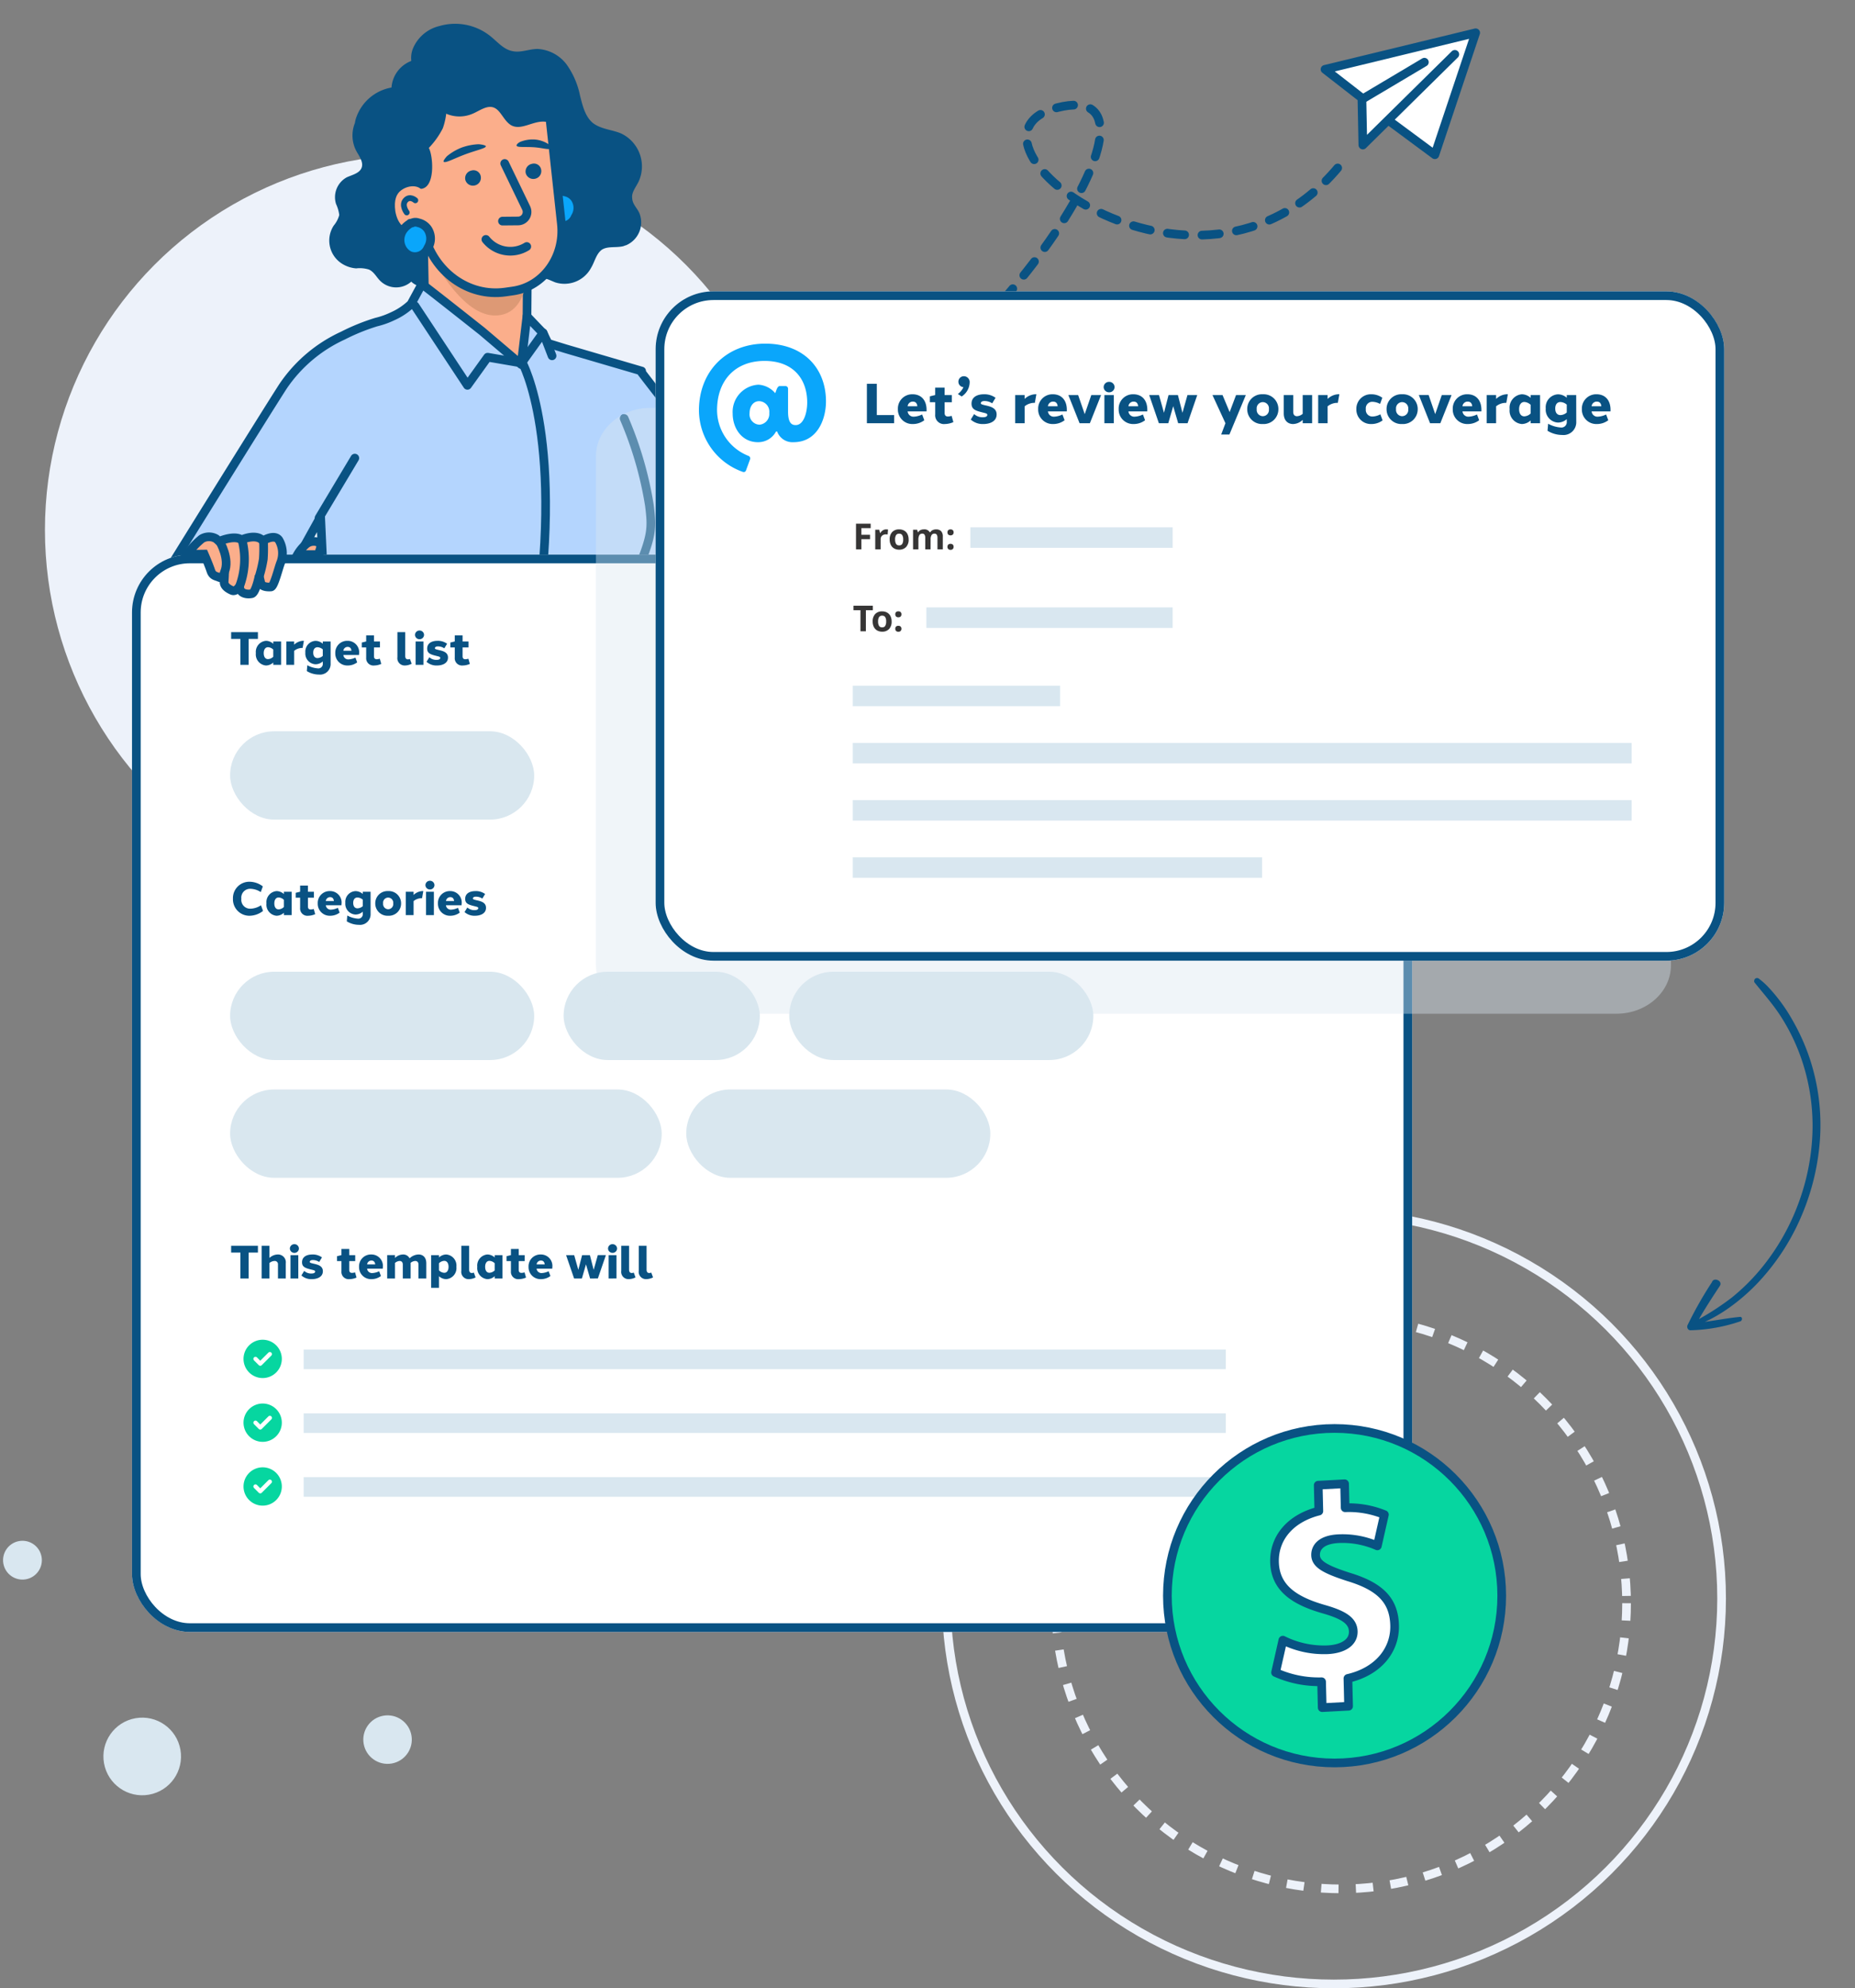 <svg xmlns="http://www.w3.org/2000/svg" xmlns:xlink="http://www.w3.org/1999/xlink" width="320.827" height="343.722" viewBox="0 0 320.827 343.722">
  <rect x="0" y="0" width="320.827" height="343.722" fill="#808080" stroke="none"/>
  <defs>
    <clipPath id="clip-path">
      <rect id="Rectangle_459" data-name="Rectangle 459" width="61.947" height="17.762" fill="#095283"/>
    </clipPath>
  </defs>
  <g id="Commissions" transform="translate(-240.095 -2546.057)">
    <g id="Group_3776" data-name="Group 3776" transform="translate(-1.256 -5.783)">
      <g id="Ellipse_58" data-name="Ellipse 58" transform="translate(423.158 2778.863)" fill="none" stroke="#edf2fa" stroke-width="1.5" stroke-dasharray="3">
        <ellipse cx="50.131" cy="50.131" rx="50.131" ry="50.131" stroke="none"/>
        <ellipse cx="50.131" cy="50.131" rx="49.381" ry="49.381" fill="none"/>
      </g>
      <g id="Ellipse_59" data-name="Ellipse 59" transform="translate(404.256 2760.783)" fill="none" stroke="#edf2fa" stroke-width="1.5">
        <ellipse cx="67.8" cy="67.389" rx="67.8" ry="67.389" stroke="none"/>
        <ellipse cx="67.8" cy="67.389" rx="67.05" ry="66.639" fill="none"/>
      </g>
    </g>
    <path id="Path_3391" data-name="Path 3391" d="M0,37.653C36.652,36.2,85.294,4.132,62.835.2c-21.515-3.771,7.006,48.422,42.611,27.859" transform="matrix(0.914, -0.407, 0.407, 0.914, 365.467, 2590.05)" fill="none" stroke="#095283" stroke-linecap="round" stroke-linejoin="bevel" stroke-width="1.5" stroke-dasharray="3"/>
    <circle id="Ellipse_338" data-name="Ellipse 338" cx="64.9" cy="64.9" r="64.9" transform="translate(247.867 2572.766)" fill="#edf2fa"/>
    <path id="Path_4221" data-name="Path 4221" d="M9.961,0l.887.4s3.963,6.556,8.624,13.163c5.877,8.331,8.544,13.1,8.544,13.1L42.678,6.841,52.23,13.4s-16.2,25.554-18.18,28.429c-3.008,4.225-10.934,6.939-15.887,1.67C14.569,39.677,0,20.522,0,20.522Z" transform="translate(340.223 2611.35) rotate(-7)" fill="#b4d5fe"/>
    <g id="Group_2614" data-name="Group 2614" transform="translate(267.248 2550.162)">
      <path id="Path_4189" data-name="Path 4189" d="M327.4-572.292l-1.94,3.879s-.1,8.648,0,11.694l1.966,9.533-19.655-15.822-.345-17.192Z" transform="translate(-261.425 613.71)" fill="#fbae8b" stroke="#095283" stroke-width="1.5"/>
      <path id="Path_4227" data-name="Path 4227" d="M55.232,44.861c.116.154,5,10.2,10.8,10.532s5.919-7.252,5.919-7.252Z" transform="translate(-7.908 -4.971)" fill="#dd9975"/>
      <path id="Path_4190" data-name="Path 4190" d="M306.751-610.217a4.413,4.413,0,0,1-2.013-5.382,6.618,6.618,0,0,1,4.62-3.992A9.741,9.741,0,0,1,318-617.977c1.327,1.012,2.412,2.453,4.036,2.73,1.429.3,2.825-.38,4.312-.381a6.723,6.723,0,0,1,5.022,2.7,14.087,14.087,0,0,1,2.305,5.342c.43,1.727.887,3.648,2.226,4.758,1.437,1.1,3.327,1.14,4.905,1.82a6.3,6.3,0,0,1,3,8.322c-.467.955-1.239,1.852-1.108,2.826.046,1.085.82,1.675,1.243,2.609a4.294,4.294,0,0,1-2.325,5.569c-.195.026-.376.149-.571.176-1.253.267-2.585-.05-3.59.581-.993.729-1.213,2.048-1.861,3.126a5.223,5.223,0,0,1-6.206,2.52c-.942-.369-1.91-.933-2.871-.7s-1.622,1.209-2.68,1.451c-1.227.462-2.624-.341-3.548-1.308s-1.58-2.167-2.769-2.9c-1.423-1-3.313-1.042-5.035-1.306a13.422,13.422,0,0,1-10.557-15.834,13.989,13.989,0,0,1,.543-1.858" transform="translate(-260.514 619.987)" fill="#095283"/>
      <path id="Path_4191" data-name="Path 4191" d="M333.626-584.131a3.885,3.885,0,0,1,1.33-1.171l-.195.026a.36.36,0,0,0,.279-.136,1.351,1.351,0,0,1,1.085-.046h0a2.68,2.68,0,0,1,1.631,1.07,2.994,2.994,0,0,1,.043,3.266A2.425,2.425,0,0,1,334.6-579.8a2.932,2.932,0,0,1-1.391-1.5A3.629,3.629,0,0,1,333.626-584.131Z" transform="translate(-265.474 614.555)" fill="#0aa6fb" stroke="#095283" stroke-width="1.5"/>
      <path id="Path_4192" data-name="Path 4192" d="M311.3-610l6.3-.966c5.453-.836,10.493,3.354,11.134,9.254l1.928,17.734c.618,5.691-3.1,10.841-8.366,11.591l-1.327.189c-6.4.91-12.448-3.466-14.1-10.2l-3.579-14.551C301.8-603.021,305.538-609.112,311.3-610Z" transform="translate(-260.72 618.58)" fill="#fbae8b" stroke="#095283" stroke-width="1.5"/>
      <path id="Path_4194" data-name="Path 4194" d="M318.783-588.9a1.348,1.348,0,0,1-1.044,1.609,1.358,1.358,0,0,1-1.617-.963h0a1.347,1.347,0,0,1,1.043-1.61,1.269,1.269,0,0,1,1.618.964Z" transform="translate(-262.794 615.246)" fill="#095283"/>
      <path id="Path_4222" data-name="Path 4222" d="M318.783-588.9a1.348,1.348,0,0,1-1.044,1.609,1.358,1.358,0,0,1-1.617-.963h0a1.347,1.347,0,0,1,1.043-1.61,1.269,1.269,0,0,1,1.618.964Z" transform="translate(-252.347 614.088)" fill="#095283"/>
      <path id="Path_4195" data-name="Path 4195" d="M318.952-594.378c-.078.331-1.741.669-3.617,1.375s-3.3,1.5-3.638,1.277c-.157-.062.058-.429.527-.968a9.324,9.324,0,0,1,2.58-1.513,9.841,9.841,0,0,1,2.915-.568C318.6-594.7,319.07-594.512,318.952-594.378Z" transform="translate(-262.09 615.604)" fill="#095283"/>
      <path id="Path_4196" data-name="Path 4196" d="M332.6-593.89c-.3.317-1.476-.1-2.951-.2s-2.662.042-2.952-.2c-.144-.123.012-.45.61-.746a5.9,5.9,0,0,1,2.375-.4,5.176,5.176,0,0,1,2.347.724C332.608-594.339,332.747-593.992,332.6-593.89Z" transform="translate(-264.456 615.441)" fill="#095283"/>
      <path id="Path_4197" data-name="Path 4197" d="M27.037,10.745a5.915,5.915,0,0,0-2.66-2.981,11.247,11.247,0,0,1-1.994-.87c-1.3-.865-1.814-2.576-2.777-3.909A6.552,6.552,0,0,0,14.4.262c-1.682.029-3.272.78-4.98.6C8.212.723,7.036.05,5.841.011,3.438-.172,1.433,2,0,3.991c.223,1.753,1.743,2.8,3.154,3.75A5.762,5.762,0,0,0,8.1,8.4c1.241-.387,2.609-1.317,3.772-.747s1.5,2.411,2.7,3.29c1.631,1.132,3.812-.438,5.838-.1,1.514.2,2.684,1.613,3.718,2.725,1.131,1.1,2.736,2.025,4.145,1.405A19.065,19.065,0,0,0,27.037,10.745Z" transform="matrix(0.996, -0.087, 0.087, 0.996, 45.764, 7.904)" fill="#095283"/>
      <path id="Path_4198" data-name="Path 4198" d="M313.2-608.732c-1.111-.148-3.345-.542-4.061-1.437a6.643,6.643,0,0,0-5.983-2.468,5.324,5.324,0,0,0-4.21,4.829,7.885,7.885,0,0,0-6.06,5.079,4.089,4.089,0,0,0-.259,1.027,5.76,5.76,0,0,0,.264,4.922c.521.921,1.249,1.914.88,2.857s-1.622,1.209-2.557,1.632a3.915,3.915,0,0,0-1.859,4.613,6.332,6.332,0,0,1,.554,1.909,4.738,4.738,0,0,1-.946,1.812,4.731,4.731,0,0,0,1.487,6.642,5.346,5.346,0,0,0,2.384.771,5.349,5.349,0,0,1,2.208.2c.845.382,1.255,1.22,1.834,1.836a3.927,3.927,0,0,0,5.488.254,3.085,3.085,0,0,0,2.787.815l-2.65-17.492a1.524,1.524,0,0,0,1.177.635c2.916.3,2.52-5.594,1.726-7.074a14.02,14.02,0,0,0,2.419-3.4,11.676,11.676,0,0,0,.494-5.917C309.525-606.552,313.711-608.6,313.2-608.732Z" transform="translate(-258.388 618.836)" fill="#095283"/>
      <path id="Path_4199" data-name="Path 4199" d="M305.644-585.436c-.333-1.74-2.528-1.841-3.969-.756-.811.606-1.264,1.658-1,3.606.875,5.039,5.77,3.092,5.757,2.994S306.03-583.306,305.644-585.436Z" transform="translate(-259.457 614.993)" fill="#fbae8b"/>
      <path id="Path_4200" data-name="Path 4200" d="M303.257-577.914a3.884,3.884,0,0,1,1.33-1.171l-.1.013.291-.04a1.351,1.351,0,0,1,1.085-.046h0a2.68,2.68,0,0,1,1.631,1.07,2.994,2.994,0,0,1,.042,3.266,2.424,2.424,0,0,1-3.194,1.322,2.934,2.934,0,0,1-1.391-1.5A3.049,3.049,0,0,1,303.257-577.914Z" transform="translate(-260.68 613.561)" fill="#0aa6fb" stroke="#095283" stroke-linecap="round" stroke-linejoin="round" stroke-width="1.5"/>
      <path id="Union_6" data-name="Union 6" d="M67.435,66.237H63.979c-.08.129-.142.2-.181.195l-1.784-.195H60.85l.007-.128L26.076,63.13l2.591-14.982L28.3,40.2,21.47,52.508,0,52.587S18.806,22.28,21.823,17.632A25.125,25.125,0,0,1,32.152,8.906a35.622,35.622,0,0,1,5.765-2.338,14,14,0,0,0,2.82-1,11.429,11.429,0,0,0,3.207-2.124L45.812,0C46.3.293,56.23,8.156,56.23,8.156L62.992,13.9l.987-8.339L65.784,7.45l.962,1,.9,1.792,3.015.931,13.159,3.855,0,.264c.375.493,4.367,5.727,9.365,11.865,6.848,7.553,10.308,10.934,10.308,10.934L116.17,17.768l10.281,5.349S113.483,50.456,111.87,53.549c-2.47,4.561-10.007,8.222-15.564,3.6-2.551-2.125-8.762-5.966-12.982-8.5-.149,2.751-.305,5.665-.322,5.789.086.575-1.091,7.28-1.07,7.775.109,3.709-4.5,4.519-8.553,4.518A39.134,39.134,0,0,1,67.435,66.237Z" transform="translate(0 45.009)" fill="#b4d5fe" stroke="#095283" stroke-linecap="round" stroke-linejoin="round" stroke-width="1.5"/>
      <path id="Path_4213" data-name="Path 4213" d="M305.782-562.082l9.074,13.74,3.494-4.864,5.174.889" transform="translate(-261.165 610.852)" fill="none" stroke="#095283" stroke-linecap="round" stroke-linejoin="round" stroke-width="1.5"/>
      <path id="Path_4214" data-name="Path 4214" d="M327.953-551.532l3.6-5.027,1.542,3.988" transform="translate(-264.766 609.978)" fill="none" stroke="#095283" stroke-linecap="round" stroke-linejoin="round" stroke-width="1.5"/>
      <path id="Path_4215" data-name="Path 4215" d="M328.84-549.236s7.629,13.595,1.941,48.689" transform="translate(-265.672 607.797)" fill="none" stroke="#095283" stroke-linecap="round" stroke-linejoin="round" stroke-width="1.5"/>
      <path id="Path_4223" data-name="Path 4223" d="M5.265,10.342,11.453,0" transform="translate(22.761 75.088)" fill="none" stroke="#095283" stroke-linecap="round" stroke-width="1.5"/>
      <path id="Path_4216" data-name="Path 4216" d="M345.514-539.435A62.975,62.975,0,0,1,349.88-524.4c.478,3.841.453,5.149-1.805,10.64" transform="translate(-264.715 607.678)" fill="none" stroke="#095283" stroke-linecap="round" stroke-linejoin="round" stroke-width="1.5"/>
      <path id="Path_4217" data-name="Path 4217" d="M324.136-591.308l3.713,7.7a1.561,1.561,0,0,1-1.391,2.239l-2.706.025" transform="translate(-264 615.463)" fill="none" stroke="#095283" stroke-linecap="round" stroke-linejoin="round" stroke-width="1.5"/>
      <path id="Path_4218" data-name="Path 4218" d="M0,0A5.391,5.391,0,0,0,6.967,1.72" transform="matrix(0.998, -0.07, 0.07, 0.998, 56.88, 37.282)" fill="none" stroke="#095283" stroke-linecap="round" stroke-width="1.5"/>
      <path id="Path_4226" data-name="Path 4226" d="M49.567,33.976s-.936-.856-1.691,0,.205,2.1.205,2.1" transform="translate(-4.889 -3.45)" fill="none" stroke="#095283" stroke-linecap="round" stroke-linejoin="round" stroke-width="1"/>
      <line id="Line_486" data-name="Line 486" x1="2.692" y2="3.589" transform="translate(101.471 82.116)" fill="none" stroke="#095283" stroke-linecap="round" stroke-width="1.5"/>
    </g>
    <g id="Rectangle_446" data-name="Rectangle 446" transform="translate(262.926 2641.935)" fill="#fff" stroke="#095283" stroke-width="1.5">
      <rect width="221.403" height="186.238" rx="10" stroke="none"/>
      <rect x="0.75" y="0.75" width="219.903" height="184.738" rx="9.25" fill="none"/>
    </g>
    <path id="Path_3538" data-name="Path 3538" d="M4.832-5.163V-6.332H.2v1.169h1.6V-.679H3.229V-5.163Zm4.006.446H7.485v.4A1.885,1.885,0,0,0,6.22-4.83,1.92,1.92,0,0,0,4.475-2.7,1.92,1.92,0,0,0,6.22-.566,1.885,1.885,0,0,0,7.485-1.08v.4H8.838ZM6.576-1.669c-.472,0-.741-.4-.741-1.029s.287-1.028.741-1.029a1.382,1.382,0,0,1,.909.409v1.241A1.382,1.382,0,0,1,6.576-1.669ZM12.67-4.835a2.365,2.365,0,0,0-1.573.674v-.555H9.744V-.679H11.1V-3.1a2.206,2.206,0,0,1,1.336-.5,1.076,1.076,0,0,1,.128,0l.217-1.231Zm4.733.118H16.05v.384a1.923,1.923,0,0,0-1.261-.491A1.85,1.85,0,0,0,13.037-2.8,1.853,1.853,0,0,0,14.789-.777a1.922,1.922,0,0,0,1.261-.491v.343a.77.77,0,0,1-.868.855,4.4,4.4,0,0,1-1.807-.538L13.288.4a3.986,3.986,0,0,0,2.081.6A1.831,1.831,0,0,0,17.406-.923ZM15.139-1.849c-.472,0-.741-.364-.741-.936s.269-.935.741-.936a1.448,1.448,0,0,1,.911.375v1.123a1.447,1.447,0,0,1-.911.374ZM20.313-4.83a2.045,2.045,0,0,0-2.1,2.132A2.066,2.066,0,0,0,20.346-.566,2.7,2.7,0,0,0,22-1.108l-.308-.828a2.992,2.992,0,0,1-1.189.316.836.836,0,0,1-.884-.7c0-.018-.008-.037-.012-.057h2.711q.006-.1.006-.192A1.979,1.979,0,0,0,20.313-4.83Zm.029,1.048c.438,0,.614.259.667.668h-1.4A.738.738,0,0,1,20.343-3.782Zm5.57,2.043a1.936,1.936,0,0,1-.524.092c-.294,0-.479-.136-.479-.508V-3.69H25.94V-4.717H24.909V-5.78H23.557v1.062h-.012l-.751.185v.842h.763v1.763a1.255,1.255,0,0,0,1.4,1.361,3.06,3.06,0,0,0,1.209-.274Zm4.4-4.593H28.956v4.325a1.258,1.258,0,0,0,1.319,1.44,2.635,2.635,0,0,0,1.15-.3L31.119-1.7a1.036,1.036,0,0,1-.344.073c-.285,0-.467-.174-.467-.6Zm2.475-.279A.767.767,0,0,0,32-5.86a.767.767,0,0,0,.782.751.767.767,0,0,0,.782-.751A.767.767,0,0,0,32.783-6.611ZM33.46-.679V-4.717H32.107V-.679ZM35.885-4.83c-.9,0-1.779.348-1.779,1.348,0,.82.585,1.011,1.6,1.261.467.117.668.157.662.35s-.193.331-.638.332a1.745,1.745,0,0,1-1.25-.454l-.485.787a2.547,2.547,0,0,0,1.812.64c.848,0,1.885-.329,1.9-1.354.01-.958-.894-1.158-1.629-1.327-.538-.126-.659-.182-.634-.335.03-.2.251-.284.506-.284a1.932,1.932,0,0,1,1.119.334l.483-.794A2.685,2.685,0,0,0,35.885-4.83Zm5.347,3.091a1.936,1.936,0,0,1-.524.092c-.294,0-.479-.136-.479-.508V-3.69H41.26V-4.717H40.229V-5.78H38.876v1.062h-.012l-.751.185v.842h.763v1.763a1.255,1.255,0,0,0,1.4,1.361,3.06,3.06,0,0,0,1.209-.274Z" transform="translate(279.871 2661.668)" fill="#095283"/>
    <path id="Path_3537" data-name="Path 3537" d="M3.464-6.445A2.829,2.829,0,0,0,.549-3.506,2.837,2.837,0,0,0,3.464-.566,3.868,3.868,0,0,0,5.752-1.4L5.4-2.378a3.492,3.492,0,0,1-1.815.592A1.529,1.529,0,0,1,2-3.506,1.527,1.527,0,0,1,3.579-5.224a3.453,3.453,0,0,1,1.78.566l.357-.982A3.828,3.828,0,0,0,3.464-6.445Zm7.243,1.728H9.354v.4A1.885,1.885,0,0,0,8.088-4.83,1.92,1.92,0,0,0,6.344-2.7,1.92,1.92,0,0,0,8.088-.566,1.885,1.885,0,0,0,9.354-1.08v.4h1.353ZM8.445-1.669c-.472,0-.741-.4-.741-1.029s.287-1.028.741-1.029a1.382,1.382,0,0,1,.909.409v1.241A1.382,1.382,0,0,1,8.445-1.669Zm6.076-.07A1.936,1.936,0,0,1,14-1.647c-.294,0-.479-.136-.479-.508V-3.69h1.031V-4.717H13.518V-5.78H12.165v1.062h-.012l-.751.185v.842h.763v1.763a1.255,1.255,0,0,0,1.4,1.361,3.06,3.06,0,0,0,1.209-.274ZM17.313-4.83a2.045,2.045,0,0,0-2.1,2.132A2.066,2.066,0,0,0,17.345-.566,2.7,2.7,0,0,0,19-1.108l-.308-.828a2.992,2.992,0,0,1-1.189.316.836.836,0,0,1-.884-.7c0-.018-.008-.037-.012-.057h2.711q.006-.1.006-.192A1.979,1.979,0,0,0,17.313-4.83Zm.029,1.048c.438,0,.614.259.667.668h-1.4A.738.738,0,0,1,17.342-3.782Zm7.009-.935H23v.384a1.923,1.923,0,0,0-1.261-.491A1.85,1.85,0,0,0,19.985-2.8,1.853,1.853,0,0,0,21.737-.777,1.922,1.922,0,0,0,23-1.268v.343a.77.77,0,0,1-.868.855,4.4,4.4,0,0,1-1.807-.538L20.236.4a3.986,3.986,0,0,0,2.081.6A1.831,1.831,0,0,0,24.354-.923ZM22.087-1.849c-.472,0-.741-.364-.741-.936s.269-.935.741-.936A1.448,1.448,0,0,1,23-3.346v1.123a1.447,1.447,0,0,1-.911.374ZM27.394-4.83A2.106,2.106,0,0,0,25.162-2.7,2.115,2.115,0,0,0,27.394-.566,2.11,2.11,0,0,0,29.626-2.7,2.11,2.11,0,0,0,27.394-4.83Zm0,1.124A.89.89,0,0,1,28.266-2.7a.89.89,0,0,1-.873,1.008A.9.9,0,0,1,26.521-2.7a.886.886,0,0,1,.873-1.008Zm5.969-1.129a2.365,2.365,0,0,0-1.573.674v-.555H30.437V-.679h1.353V-3.1a2.206,2.206,0,0,1,1.336-.5,1.076,1.076,0,0,1,.128,0l.217-1.231ZM34.62-6.611a.767.767,0,0,0-.782.751.767.767,0,0,0,.782.751A.767.767,0,0,0,35.4-5.86.767.767,0,0,0,34.62-6.611ZM35.3-.679V-4.717H33.943V-.679Zm2.8-4.151a2.045,2.045,0,0,0-2.1,2.132A2.066,2.066,0,0,0,38.124-.566a2.7,2.7,0,0,0,1.65-.542l-.308-.828a2.992,2.992,0,0,1-1.189.316.836.836,0,0,1-.884-.7c0-.018-.008-.037-.012-.057h2.711q.006-.1.006-.192A1.979,1.979,0,0,0,38.091-4.83Zm.029,1.048c.438,0,.614.259.667.668h-1.4A.738.738,0,0,1,38.12-3.782ZM42.494-4.83c-.9,0-1.779.348-1.779,1.348,0,.82.585,1.011,1.6,1.261.467.117.668.157.662.35s-.193.331-.638.332a1.745,1.745,0,0,1-1.25-.454l-.485.787a2.547,2.547,0,0,0,1.812.64c.848,0,1.885-.329,1.9-1.354.01-.958-.894-1.158-1.629-1.327-.538-.126-.659-.182-.634-.335.03-.2.251-.284.506-.284a1.931,1.931,0,0,1,1.119.334l.483-.794A2.685,2.685,0,0,0,42.494-4.83Z" transform="translate(279.836 2704.931)" fill="#095283"/>
    <path id="Path_4874" data-name="Path 4874" d="M4.832-5.163V-6.332H.2v1.169h1.6V-.679H3.229V-5.163Zm3.435.333a2.147,2.147,0,0,0-1.441.6V-6.332H5.473V-.679H6.826V-3.36A1.468,1.468,0,0,1,7.7-3.707a.555.555,0,0,1,.6.616V-.679H9.651V-3.312A1.348,1.348,0,0,0,8.267-4.83Zm2.873-1.781a.767.767,0,0,0-.782.751.767.767,0,0,0,.782.751.767.767,0,0,0,.782-.751A.767.767,0,0,0,11.141-6.611Zm.676,5.932V-4.717H10.464V-.679ZM14.242-4.83c-.9,0-1.779.348-1.779,1.348,0,.82.585,1.011,1.6,1.261.467.117.668.157.662.35s-.193.331-.638.332a1.745,1.745,0,0,1-1.25-.454l-.485.787a2.547,2.547,0,0,0,1.812.64c.848,0,1.885-.329,1.9-1.354.01-.958-.894-1.158-1.629-1.327-.538-.126-.659-.182-.634-.335.03-.2.251-.284.506-.284a1.932,1.932,0,0,1,1.119.334l.483-.794A2.685,2.685,0,0,0,14.242-4.83Zm7.39,3.091a1.936,1.936,0,0,1-.524.092c-.294,0-.479-.136-.479-.508V-3.69H21.66V-4.717H20.629V-5.78H19.276v1.062h-.012l-.751.185v.842h.763v1.763a1.255,1.255,0,0,0,1.4,1.361,3.06,3.06,0,0,0,1.209-.274ZM24.424-4.83a2.045,2.045,0,0,0-2.1,2.132A2.066,2.066,0,0,0,24.457-.566a2.7,2.7,0,0,0,1.65-.542L25.8-1.935a2.992,2.992,0,0,1-1.189.316.836.836,0,0,1-.884-.7c0-.018-.008-.037-.012-.057h2.711q.006-.1.006-.192A1.979,1.979,0,0,0,24.424-4.83Zm.029,1.048c.438,0,.614.259.667.668h-1.4A.738.738,0,0,1,24.453-3.782Zm8.17-1.048a2.328,2.328,0,0,0-1.56.665,1.221,1.221,0,0,0-1.14-.665,2.023,2.023,0,0,0-1.383.6v-.489H27.187V-.679H28.54V-3.366a1.308,1.308,0,0,1,.8-.342c.31,0,.549.185.549.616V-.679h1.353V-3.312q0-.038,0-.074a1.356,1.356,0,0,1,.8-.322c.315,0,.557.184.556.616V-.679h1.353V-3.312c0-1.05-.607-1.518-1.324-1.518Zm4.762,0a1.891,1.891,0,0,0-1.239.516v-.4H34.793V.936h1.353V-1.072a1.9,1.9,0,0,0,1.233.507A1.912,1.912,0,0,0,39.158-2.7,1.915,1.915,0,0,0,37.385-4.83Zm-.321,3.166a1.367,1.367,0,0,1-.918-.427V-3.315a1.369,1.369,0,0,1,.919-.412c.464,0,.74.425.736,1.029,0,.638-.292,1.032-.737,1.034Zm4.3-4.668H40.011v4.325A1.258,1.258,0,0,0,41.33-.566a2.635,2.635,0,0,0,1.15-.3L42.174-1.7a1.036,1.036,0,0,1-.344.073c-.285,0-.467-.174-.467-.6Zm5.768,1.615H45.779v.4a1.885,1.885,0,0,0-1.266-.514A1.92,1.92,0,0,0,42.77-2.7,1.92,1.92,0,0,0,44.514-.566a1.885,1.885,0,0,0,1.266-.514v.4h1.353ZM44.871-1.669c-.472,0-.741-.4-.741-1.029s.287-1.028.741-1.029a1.382,1.382,0,0,1,.909.409v1.241A1.382,1.382,0,0,1,44.871-1.669Zm6.076-.07a1.936,1.936,0,0,1-.524.092c-.294,0-.479-.136-.479-.508V-3.69h1.031V-4.717H49.944V-5.78H48.591v1.062h-.012l-.751.185v.842h.763v1.763a1.255,1.255,0,0,0,1.4,1.361A3.06,3.06,0,0,0,51.2-.841ZM53.738-4.83a2.045,2.045,0,0,0-2.1,2.132A2.066,2.066,0,0,0,53.771-.566a2.7,2.7,0,0,0,1.65-.542l-.308-.828a2.992,2.992,0,0,1-1.189.316.836.836,0,0,1-.884-.7c0-.018-.008-.037-.012-.057h2.711q.006-.1.006-.192A1.979,1.979,0,0,0,53.738-4.83Zm.029,1.048c.438,0,.614.259.667.668h-1.4A.738.738,0,0,1,53.767-3.782Zm9.859,3.1,1.389-4.038h-1.4L62.9-2.176l-.653-2.541H60.9l-.653,2.541-.716-2.541h-1.4L59.517-.679h1.345l.71-2.446.71,2.446Zm2.541-5.932a.767.767,0,0,0-.782.751.767.767,0,0,0,.782.751.767.767,0,0,0,.782-.751A.767.767,0,0,0,66.168-6.611Zm.676,5.932V-4.717H65.491V-.679Zm2.179-5.653H67.67v4.325a1.258,1.258,0,0,0,1.319,1.44,2.635,2.635,0,0,0,1.15-.3L69.833-1.7a1.036,1.036,0,0,1-.344.073c-.285,0-.467-.174-.467-.6Zm3.028,0H70.7v4.325a1.258,1.258,0,0,0,1.319,1.44,2.635,2.635,0,0,0,1.15-.3L72.862-1.7a1.036,1.036,0,0,1-.344.073c-.285,0-.467-.174-.467-.6Z" transform="translate(279.871 2767.753)" fill="#095283"/>
    <rect id="Rectangle_447" data-name="Rectangle 447" width="52.594" height="15.269" rx="7.635" transform="translate(279.891 2672.474)" fill="#d9e7ef"/>
    <rect id="Rectangle_448" data-name="Rectangle 448" width="52.594" height="15.269" rx="7.635" transform="translate(279.891 2714.04)" fill="#d9e7ef"/>
    <rect id="Rectangle_460" data-name="Rectangle 460" width="52.594" height="15.269" rx="7.635" transform="translate(376.596 2714.04)" fill="#d9e7ef"/>
    <rect id="Rectangle_451" data-name="Rectangle 451" width="74.649" height="15.269" rx="7.635" transform="translate(279.891 2734.398)" fill="#d9e7ef"/>
    <rect id="Rectangle_449" data-name="Rectangle 449" width="33.931" height="15.269" rx="7.635" transform="translate(337.574 2714.04)" fill="#d9e7ef"/>
    <rect id="Rectangle_452" data-name="Rectangle 452" width="52.594" height="15.269" rx="7.635" transform="translate(358.781 2734.398)" fill="#d9e7ef"/>
    <rect id="Rectangle_453" data-name="Rectangle 453" width="159.478" height="3.393" transform="translate(292.615 2779.356)" fill="#d9e7f0"/>
    <rect id="Rectangle_455" data-name="Rectangle 455" width="159.478" height="3.393" transform="translate(292.615 2801.412)" fill="#d9e7f0"/>
    <rect id="Rectangle_454" data-name="Rectangle 454" width="159.478" height="3.393" transform="translate(292.615 2790.385)" fill="#d9e7f0"/>
    <path id="Path_2427" data-name="Path 2427" d="M0-5.438A3.311,3.311,0,0,1,3.312-8.75,3.311,3.311,0,0,1,6.623-5.438,3.311,3.311,0,0,1,3.312-2.127,3.311,3.311,0,0,1,0-5.438ZM4.81-6.01a.363.363,0,0,0,0-.512.363.363,0,0,0-.512,0l-1.4,1.4-.572-.572a.363.363,0,0,0-.512,0,.363.363,0,0,0,0,.512l.828.828a.363.363,0,0,0,.512,0Z" transform="translate(282.213 2786.411)" fill="#06d6a0"/>
    <path id="Path_2428" data-name="Path 2428" d="M0-5.438A3.311,3.311,0,0,1,3.312-8.75,3.311,3.311,0,0,1,6.623-5.438,3.311,3.311,0,0,1,3.312-2.127,3.311,3.311,0,0,1,0-5.438ZM4.81-6.01a.363.363,0,0,0,0-.512.363.363,0,0,0-.512,0l-1.4,1.4-.572-.572a.363.363,0,0,0-.512,0,.363.363,0,0,0,0,.512l.828.828a.363.363,0,0,0,.512,0Z" transform="translate(282.213 2797.438)" fill="#06d6a0"/>
    <path id="Path_2429" data-name="Path 2429" d="M0-5.438A3.311,3.311,0,0,1,3.312-8.75,3.311,3.311,0,0,1,6.623-5.438,3.311,3.311,0,0,1,3.312-2.127,3.311,3.311,0,0,1,0-5.438ZM4.81-6.01a.363.363,0,0,0,0-.512.363.363,0,0,0-.512,0l-1.4,1.4-.572-.572a.363.363,0,0,0-.512,0,.363.363,0,0,0,0,.512l.828.828a.363.363,0,0,0,.512,0Z" transform="translate(282.213 2808.467)" fill="#06d6a0"/>
    <path id="Path_2392" data-name="Path 2392" d="M2108.719,492.68s1.69,7.128,2.864,8.179" transform="translate(-1631.607 2258.456)" fill="none" stroke="#fff" stroke-linecap="round" stroke-width="1.5"/>
    <g id="Group_3192" data-name="Group 3192" transform="translate(343.166 2596.424)">
      <path id="Path_2395" data-name="Path 2395" d="M9.438,0H176.487c5.212,0,9.438,3.751,9.438,8.379V96.356c0,4.627-4.225,8.379-9.438,8.379H9.438C4.225,104.734,0,100.983,0,96.356V8.379C0,3.751,4.225,0,9.438,0Z" transform="translate(0 20.143)" fill="rgba(217,231,240,0.4)"/>
      <g id="Rectangle_411" data-name="Rectangle 411" transform="translate(10.324 0)" fill="#fff" stroke="#095283" stroke-width="1.5">
        <rect width="184.81" height="115.707" rx="10" stroke="none"/>
        <rect x="0.75" y="0.75" width="183.31" height="114.207" rx="9.25" fill="none"/>
      </g>
      <g id="Group_1087" data-name="Group 1087" transform="translate(44.42 40.792)">
        <rect id="Rectangle_405" data-name="Rectangle 405" width="35.851" height="3.543" transform="translate(0 27.381)" fill="#d9e7f0"/>
        <rect id="Rectangle_444" data-name="Rectangle 444" width="42.594" height="3.543" transform="translate(12.728 13.844)" fill="#d9e7f0"/>
        <rect id="Rectangle_445" data-name="Rectangle 445" width="34.988" height="3.543" transform="translate(20.334)" fill="#d9e7f0"/>
        <rect id="Rectangle_429" data-name="Rectangle 429" width="134.704" height="3.543" transform="translate(0 47.157)" fill="#d9e7f0"/>
        <rect id="Rectangle_404" data-name="Rectangle 404" width="134.704" height="3.543" transform="translate(0 37.269)" fill="#d9e7f0"/>
        <rect id="Rectangle_428" data-name="Rectangle 428" width="70.787" height="3.543" transform="translate(0 57.044)" fill="#d9e7f0"/>
      </g>
      <path id="Path_5082" data-name="Path 5082" d="M1.5,6.429H.573V2H3.11v.769H1.5V3.913H3v.766H1.5Zm4.3-3.448a1.489,1.489,0,0,1,.312.027l-.07.866a1.058,1.058,0,0,0-.272-.03.979.979,0,0,0-.689.227.821.821,0,0,0-.247.636V6.429H3.9V3.044h.7l.136.569h.045a1.272,1.272,0,0,1,.425-.459A1.049,1.049,0,0,1,5.793,2.981Zm1.538,1.75a1.421,1.421,0,0,0,.165.76.59.59,0,0,0,.537.257.581.581,0,0,0,.531-.256,1.441,1.441,0,0,0,.162-.761,1.4,1.4,0,0,0-.163-.754.591.591,0,0,0-.536-.251.589.589,0,0,0-.533.25A1.4,1.4,0,0,0,7.331,4.731Zm2.34,0a1.819,1.819,0,0,1-.436,1.293,1.581,1.581,0,0,1-1.214.466,1.7,1.7,0,0,1-.86-.213,1.42,1.42,0,0,1-.572-.613,2.06,2.06,0,0,1-.2-.932,1.809,1.809,0,0,1,.433-1.29,1.59,1.59,0,0,1,1.217-.46,1.708,1.708,0,0,1,.86.212,1.415,1.415,0,0,1,.572.609A2.041,2.041,0,0,1,9.671,4.731Zm3.794,1.7h-.923V4.452a1,1,0,0,0-.123-.55.431.431,0,0,0-.386-.183.559.559,0,0,0-.515.26,1.708,1.708,0,0,0-.16.857V6.429h-.923V3.044h.705l.124.433h.051a.938.938,0,0,1,.394-.365,1.278,1.278,0,0,1,.59-.132,1.063,1.063,0,0,1,1.029.5h.082a.914.914,0,0,1,.4-.366,1.338,1.338,0,0,1,.6-.13,1.18,1.18,0,0,1,.87.3,1.3,1.3,0,0,1,.3.946V6.429h-.926V4.452a1,1,0,0,0-.123-.55.431.431,0,0,0-.386-.183.576.576,0,0,0-.507.242,1.374,1.374,0,0,0-.168.769ZM16.392,6a.508.508,0,0,1,.136-.385.553.553,0,0,1,.4-.13.537.537,0,0,1,.389.133A.506.506,0,0,1,17.452,6a.506.506,0,0,1-.139.377.527.527,0,0,1-.388.138.543.543,0,0,1-.394-.135A.5.5,0,0,1,16.392,6Zm0-2.5a.508.508,0,0,1,.136-.385.553.553,0,0,1,.4-.13.537.537,0,0,1,.389.133.506.506,0,0,1,.138.381.5.5,0,0,1-.141.38.535.535,0,0,1-.386.135.547.547,0,0,1-.394-.133A.5.5,0,0,1,16.392,3.5ZM2.281,20.6H1.342V16.957H.14v-.781H3.483v.781h-1.2Zm2.113-1.7a1.421,1.421,0,0,0,.165.76.59.59,0,0,0,.537.257.581.581,0,0,0,.531-.256A1.441,1.441,0,0,0,5.79,18.9a1.4,1.4,0,0,0-.163-.754A.591.591,0,0,0,5.09,17.9a.589.589,0,0,0-.533.25A1.4,1.4,0,0,0,4.394,18.9Zm2.34,0A1.819,1.819,0,0,1,6.3,20.2a1.581,1.581,0,0,1-1.214.466,1.7,1.7,0,0,1-.86-.213,1.42,1.42,0,0,1-.572-.613,2.06,2.06,0,0,1-.2-.932,1.809,1.809,0,0,1,.433-1.29,1.59,1.59,0,0,1,1.217-.46,1.708,1.708,0,0,1,.86.212,1.415,1.415,0,0,1,.572.609A2.041,2.041,0,0,1,6.734,18.9Zm.633,1.266a.508.508,0,0,1,.136-.385.552.552,0,0,1,.4-.13.537.537,0,0,1,.389.133.588.588,0,0,1,0,.758.527.527,0,0,1-.388.138.543.543,0,0,1-.394-.135A.5.5,0,0,1,7.367,20.169Zm0-2.5a.508.508,0,0,1,.136-.385.552.552,0,0,1,.4-.13.537.537,0,0,1,.389.133.506.506,0,0,1,.138.381.5.5,0,0,1-.141.38.535.535,0,0,1-.386.135.547.547,0,0,1-.394-.133A.5.5,0,0,1,7.367,17.668Z" transform="translate(44.404 38.167)" fill="#363535"/>
      <path id="Path_5081" data-name="Path 5081" d="M5.513-2.459H2.522v-5.41H.807v6.821H5.513ZM8.7-6.056A2.468,2.468,0,0,0,6.17-3.484,2.493,2.493,0,0,0,8.744-.912a3.251,3.251,0,0,0,1.991-.653l-.372-1a3.61,3.61,0,0,1-1.434.381,1.009,1.009,0,0,1-1.066-.844c-.005-.022-.01-.045-.014-.068h3.271q.007-.117.008-.231C11.137-5.032,10.195-6.056,8.7-6.056Zm.035,1.264c.529,0,.74.313.8.807H7.857A.89.89,0,0,1,8.739-4.792ZM15.46-2.327a2.336,2.336,0,0,1-.632.111c-.355,0-.578-.164-.578-.613V-4.681h1.244V-5.921H14.249V-7.2H12.617v1.282H12.6L11.7-5.7v1.016h.92v2.127A1.514,1.514,0,0,0,14.306-.913a3.693,3.693,0,0,0,1.459-.331Zm2.133-6.85a.939.939,0,0,0-.958.95.937.937,0,0,0,.874.944A3.184,3.184,0,0,1,16.539-6.1l.661.423a2.983,2.983,0,0,0,1.384-2.551,1.011,1.011,0,0,0-.991-.949Zm3.458,3.121c-1.08,0-2.147.419-2.146,1.626,0,.99.706,1.22,1.929,1.522.564.141.806.189.8.422s-.232.4-.77.4a2.106,2.106,0,0,1-1.508-.548l-.585.95a3.073,3.073,0,0,0,2.187.773c1.023,0,2.274-.4,2.287-1.634.012-1.156-1.079-1.4-1.965-1.6-.65-.152-.795-.22-.765-.4.037-.247.3-.343.611-.343a2.33,2.33,0,0,1,1.35.4l.583-.958A3.239,3.239,0,0,0,21.051-6.056Zm8.938-.007a2.853,2.853,0,0,0-1.9.813v-.67H26.458v4.872h1.632V-3.975a2.661,2.661,0,0,1,1.612-.6,1.3,1.3,0,0,1,.155,0l.262-1.485Q30.055-6.063,29.989-6.063Zm2.977.007a2.468,2.468,0,0,0-2.534,2.572A2.493,2.493,0,0,0,33.005-.912,3.251,3.251,0,0,0,35-1.565l-.372-1a3.61,3.61,0,0,1-1.434.381,1.009,1.009,0,0,1-1.066-.844c-.005-.022-.01-.045-.014-.068H35.38q.007-.117.008-.231C35.4-5.032,34.456-6.056,32.966-6.056ZM33-4.792c.529,0,.74.313.8.807H32.118A.89.89,0,0,1,33-4.792ZM41.312-5.92H39.619l-1.137,3.3-1.139-3.3H35.651l1.941,4.872h1.779ZM42.7-8.205a.925.925,0,0,0-.943.906.925.925,0,0,0,.943.906.925.925,0,0,0,.943-.906A.925.925,0,0,0,42.7-8.205Zm.816,7.157V-5.92H41.885v4.872Zm3.372-5.008a2.468,2.468,0,0,0-2.534,2.572A2.493,2.493,0,0,0,46.929-.912a3.251,3.251,0,0,0,1.991-.653l-.372-1a3.61,3.61,0,0,1-1.434.381,1.009,1.009,0,0,1-1.066-.844c-.005-.022-.01-.045-.014-.068H49.3q.007-.117.007-.231C49.322-5.032,48.38-6.056,46.889-6.056Zm.035,1.264c.529,0,.74.313.8.807H46.042A.89.89,0,0,1,46.924-4.792Zm9.343,3.744L57.943-5.92H56.25l-.864,3.066L54.6-5.92H52.978L52.19-2.854,51.326-5.92H49.633l1.676,4.872h1.623L53.788-4l.856,2.952ZM66.343-5.92H64.655L63.546-2.977,62.317-5.92H60.575L62.82-1.05,62.084.9l1.422,0Zm2.94-.136A2.541,2.541,0,0,0,66.59-3.484,2.552,2.552,0,0,0,69.283-.912a2.546,2.546,0,0,0,2.693-2.572A2.546,2.546,0,0,0,69.283-6.056Zm0,1.356a1.073,1.073,0,0,1,1.053,1.216,1.074,1.074,0,0,1-1.053,1.216A1.081,1.081,0,0,1,68.23-3.484,1.07,1.07,0,0,1,69.283-4.7Zm8.53-1.22H76.181v3.242a1.619,1.619,0,0,1-1,.412c-.377,0-.638-.238-.638-.743V-5.92H72.906v3.176c0,1.267.738,1.832,1.612,1.832a2.446,2.446,0,0,0,1.662-.722v.585h1.632Zm4.577-.143a2.853,2.853,0,0,0-1.9.813v-.67H78.859v4.872h1.632V-3.975a2.661,2.661,0,0,1,1.612-.6,1.3,1.3,0,0,1,.155,0l.262-1.485Q82.456-6.063,82.39-6.063Zm5.663.007a2.5,2.5,0,0,0-2.59,2.572A2.5,2.5,0,0,0,88.07-.912,3.208,3.208,0,0,0,90-1.542l-.389-1.05a3,3,0,0,1-1.392.382A1.13,1.13,0,0,1,87.1-3.484a1.117,1.117,0,0,1,1.1-1.273,2.9,2.9,0,0,1,1.364.372l.386-1.069a3.209,3.209,0,0,0-1.9-.6Zm5.326,0a2.541,2.541,0,0,0-2.693,2.572A2.552,2.552,0,0,0,93.379-.912a2.546,2.546,0,0,0,2.693-2.572A2.546,2.546,0,0,0,93.379-6.056Zm0,1.356a1.073,1.073,0,0,1,1.053,1.216,1.074,1.074,0,0,1-1.053,1.216,1.081,1.081,0,0,1-1.053-1.216A1.07,1.07,0,0,1,93.379-4.7Zm8.548-1.22h-1.693L99.1-2.625l-1.139-3.3H96.266l1.941,4.872h1.779Zm2.741-.136a2.468,2.468,0,0,0-2.534,2.572,2.493,2.493,0,0,0,2.573,2.572,3.251,3.251,0,0,0,1.991-.653l-.372-1a3.61,3.61,0,0,1-1.434.381,1.009,1.009,0,0,1-1.066-.844c-.005-.022-.01-.045-.014-.068h3.271q.007-.117.007-.231C107.1-5.032,106.16-6.056,104.669-6.056Zm.035,1.264c.529,0,.74.313.8.807h-1.687A.89.89,0,0,1,104.7-4.792Zm6.829-1.27a2.853,2.853,0,0,0-1.9.813v-.67H108v4.872h1.632V-3.975a2.661,2.661,0,0,1,1.612-.6,1.3,1.3,0,0,1,.155,0l.262-1.485Q111.6-6.063,111.533-6.063Zm5.7.143h-1.632v.483a2.275,2.275,0,0,0-1.527-.62,2.317,2.317,0,0,0-2.1,2.572,2.317,2.317,0,0,0,2.1,2.572,2.274,2.274,0,0,0,1.527-.62v.483h1.632Zm-2.729,3.678c-.569,0-.894-.486-.894-1.242s.347-1.241.894-1.242a1.667,1.667,0,0,1,1.1.493v1.5A1.667,1.667,0,0,1,114.509-2.242Zm8.98-3.678h-1.632v.464a2.321,2.321,0,0,0-1.521-.592,2.233,2.233,0,0,0-2.114,2.438,2.235,2.235,0,0,0,2.114,2.444,2.319,2.319,0,0,0,1.521-.592v.414A.929.929,0,0,1,120.81-.313a5.3,5.3,0,0,1-2.18-.649L118.524.252a4.81,4.81,0,0,0,2.511.726,2.209,2.209,0,0,0,2.458-2.32Zm-2.731,3.461c-.57,0-.895-.439-.895-1.129s.325-1.129.895-1.129a1.747,1.747,0,0,1,1.1.452v1.356a1.746,1.746,0,0,1-1.1.452ZM127-6.056a2.468,2.468,0,0,0-2.534,2.572,2.493,2.493,0,0,0,2.573,2.572,3.251,3.251,0,0,0,1.991-.653l-.372-1a3.61,3.61,0,0,1-1.434.381,1.009,1.009,0,0,1-1.066-.844c-.005-.022-.01-.045-.014-.068h3.271q.007-.117.007-.231C129.434-5.032,128.492-6.056,127-6.056Zm.035,1.264c.529,0,.74.313.8.807h-1.687A.89.89,0,0,1,127.036-4.792Z" transform="translate(46.053 23.848)" fill="#095283"/>
      <path id="Path_3670" data-name="Path 3670" d="M1.456-28.237a11.344,11.344,0,0,0,7.6,10.648.417.417,0,0,0,.544-.284l.71-1.94a.467.467,0,0,0-.284-.544,8.558,8.558,0,0,1-5.442-7.879c0-5.253,3.218-8.542,8.211-8.542,4.945,0,7.383,3.1,7.383,7.193,0,1.727-.592,3.9-1.988,3.9-.615,0-1.325-.26-1.325-2.319v-3.975a.449.449,0,0,0-.45-.45h-.97c-.45,0-.592.757-.8,1.23a4.114,4.114,0,0,0-2.91-1.467,4.715,4.715,0,0,0-4.448,4.993c0,2.556,1.609,4.945,4.354,4.945a3.5,3.5,0,0,0,3.147-1.846h.189a2.821,2.821,0,0,0,2.839,1.846c4.094,0,5.608-3.928,5.608-7.051,0-5.7-3.833-9.985-10.506-9.985C6.165-39.76,1.456-34.957,1.456-28.237Zm8.755.473c0-1.136.639-2.059,1.656-2.059a1.828,1.828,0,0,1,1.751,2.035,1.862,1.862,0,0,1-1.68,2.035A1.792,1.792,0,0,1,10.211-27.763Z" transform="translate(16.359 48.803)" fill="#0aa6fb"/>
    </g>
    <g id="Group_1161" data-name="Group 1161" transform="translate(529.68 2775.399) rotate(-77)" clip-path="url(#clip-path)">
      <path id="Path_2431" data-name="Path 2431" d="M61.015.228c-1.46,1.849-2.809,3.766-4.447,5.47a34.024,34.024,0,0,1-5.426,4.584A35.554,35.554,0,0,1,38.6,15.616a38.782,38.782,0,0,1-12.691.534,38.777,38.777,0,0,1-12.827-3.834A35.644,35.644,0,0,1,7.192,8.594,45.562,45.562,0,0,1,2.236,3.853c2.154.656,4.273,1.431,6.381,2.218,1,.374,1.3-1.391.351-1.462A66.928,66.928,0,0,0,.788,2.169c-.411-.1-.906.262-.763.72a28.949,28.949,0,0,0,3.449,8.039c.227.321.871.189.718-.268C3.547,8.721,2.715,6.866,2,4.956c.189.254.384.5.59.75A26.9,26.9,0,0,0,5.068,8.274a33.732,33.732,0,0,0,5.861,4.261A39.068,39.068,0,0,0,24.079,17.2a40.67,40.67,0,0,0,13.274.028,36.561,36.561,0,0,0,13.018-4.806,36.174,36.174,0,0,0,5.9-4.48,29.009,29.009,0,0,0,4.751-5.577,13.405,13.405,0,0,0,.863-1.61.51.51,0,0,0-.872-.529" transform="translate(0 0)" fill="#095283"/>
    </g>
    <g id="Group_2615" data-name="Group 2615" transform="translate(272.465 2638.856)">
      <path id="Path_4210" data-name="Path 4210" d="M267.869-504.562a14.087,14.087,0,0,1,2.53-2.692,2.442,2.442,0,0,1,2.486,0l.511.449s2.62-1.175,3.885-.269c0,0,2.494-1.184,3.7.17,0,0,1.92-1.247,2.737-.161a4.489,4.489,0,0,1,.341,3.894c-.395.951-1.14,4.19-1.7,4.244,0,0-1.534.162-1.741-.664s-.3-1.247-.3-1.247-.583,2.934-1.292,3.078-2.055.072-2.1-1.247c0,0-.655.978-1.3.691s-1.427-.754-1.364-1.543.081-1.6.081-1.6-.35,1.167-.9.9-1.166-.2-1.489-1.184-1.14-2.862-1.14-2.862Z" transform="translate(-267.869 507.594)" fill="#fbae8b" stroke="#095283" stroke-width="1.5"/>
      <path id="Path_4211" data-name="Path 4211" d="M281.757-500.667a21.026,21.026,0,0,0,.711-3.009,26.124,26.124,0,0,0,.025-3.12" transform="translate(-269.295 507.512)" fill="none" stroke="#095283" stroke-linecap="round" stroke-linejoin="round" stroke-width="1.5"/>
      <path id="Path_4212" data-name="Path 4212" d="M293.086-506.122a.955.955,0,0,0-.664-.529,2.084,2.084,0,0,0-1.9.511,6.922,6.922,0,0,0-1.391,1.714h3.733C292.789-505.018,293.292-505.592,293.086-506.122Z" transform="translate(-270.053 507.503)" fill="#fbae8b" stroke="#095283" stroke-width="1.5"/>
      <path id="Path_4219" data-name="Path 4219" d="M274.176-506.636s1.772,2.977.792,5.25" transform="translate(-268.517 507.495)" fill="none" stroke="#095283" stroke-linecap="round" stroke-linejoin="round" stroke-width="1.5"/>
      <path id="Path_4220" data-name="Path 4220" d="M278.429-506.873a13.358,13.358,0,0,1-.45,7.894" transform="translate(-268.907 507.52)" fill="none" stroke="#095283" stroke-linecap="round" stroke-linejoin="round" stroke-width="1.5"/>
    </g>
    <g id="Group_1163" data-name="Group 1163" transform="matrix(0.966, -0.259, 0.259, 0.966, 463.732, 2552.789)">
      <g id="Group_1136" data-name="Group 1136" transform="translate(5.844 0) rotate(16)">
        <path id="Path_2414" data-name="Path 2414" d="M22.4,3.787,6.767,19.738l-.3-8.121L0,6.767,25.941,0,20.8,16.286,19.25,21.2l-7.81-5.573" transform="translate(0 0)" fill="#fff" stroke="#095283" stroke-linecap="round" stroke-linejoin="round" stroke-width="1.5"/>
      </g>
      <line id="Line_216" data-name="Line 216" y1="6.342" x2="10.262" transform="translate(11.032 6.935) rotate(16)" fill="none" stroke="#095283" stroke-linecap="round" stroke-linejoin="round" stroke-width="1.5"/>
    </g>
    <circle id="Ellipse_352" data-name="Ellipse 352" cx="6.709" cy="6.709" r="6.709" transform="matrix(-0.174, -0.985, 0.985, -0.174, 259.25, 2857.475)" fill="#d9e7f0"/>
    <circle id="Ellipse_354" data-name="Ellipse 354" cx="3.354" cy="3.354" r="3.354" transform="matrix(-0.174, -0.985, 0.985, -0.174, 241.26, 2819.657)" fill="#d9e7f0"/>
    <circle id="Ellipse_355" data-name="Ellipse 355" cx="4.193" cy="4.193" r="4.193" transform="matrix(-0.174, -0.985, 0.985, -0.174, 303.723, 2851.646)" fill="#d9e7f0"/>
    <g id="Group_2282" data-name="Group 2282" transform="translate(-1964.52 2327.115)">
      <g id="Group_2280" data-name="Group 2280" transform="translate(2406.519 465.883)">
        <circle id="Ellipse_273" data-name="Ellipse 273" cx="28.912" cy="28.912" r="28.912" fill="#06d6a0" stroke="#095283" stroke-linecap="round" stroke-linejoin="round" stroke-width="1.5"/>
      </g>
      <g id="Group_2281" data-name="Group 2281" transform="translate(2425.042 475.446)">
        <path id="Path_3852" data-name="Path 3852" d="M2428.147,511.486l-.108-4.475a18.2,18.2,0,0,1-7.962-1.6l1.265-5.587a15.962,15.962,0,0,0,7.776,1.656c2.652-.143,4.443-1.277,4.4-3.162-.044-1.789-1.561-2.84-5.033-3.832-5.022-1.428-8.475-3.6-8.586-8.169-.1-4.145,2.709-7.552,7.665-8.809l-.108-4.475,4.56-.247.1,4.146a16.307,16.307,0,0,1,6.787,1.19l-1.221,5.4a15.023,15.023,0,0,0-6.742-1.241c-3.024.163-3.97,1.534-3.939,2.854.038,1.554,1.69,2.455,5.682,3.75,5.587,1.68,7.883,4.151,7.985,8.39.1,4.192-2.745,7.931-8.075,9.161l.115,4.805Z" transform="translate(-2419.894 -472.788)" fill="#fff" stroke="#095283" stroke-linecap="round" stroke-linejoin="round" stroke-width="1.5"/>
      </g>
    </g>
  </g>
</svg>
